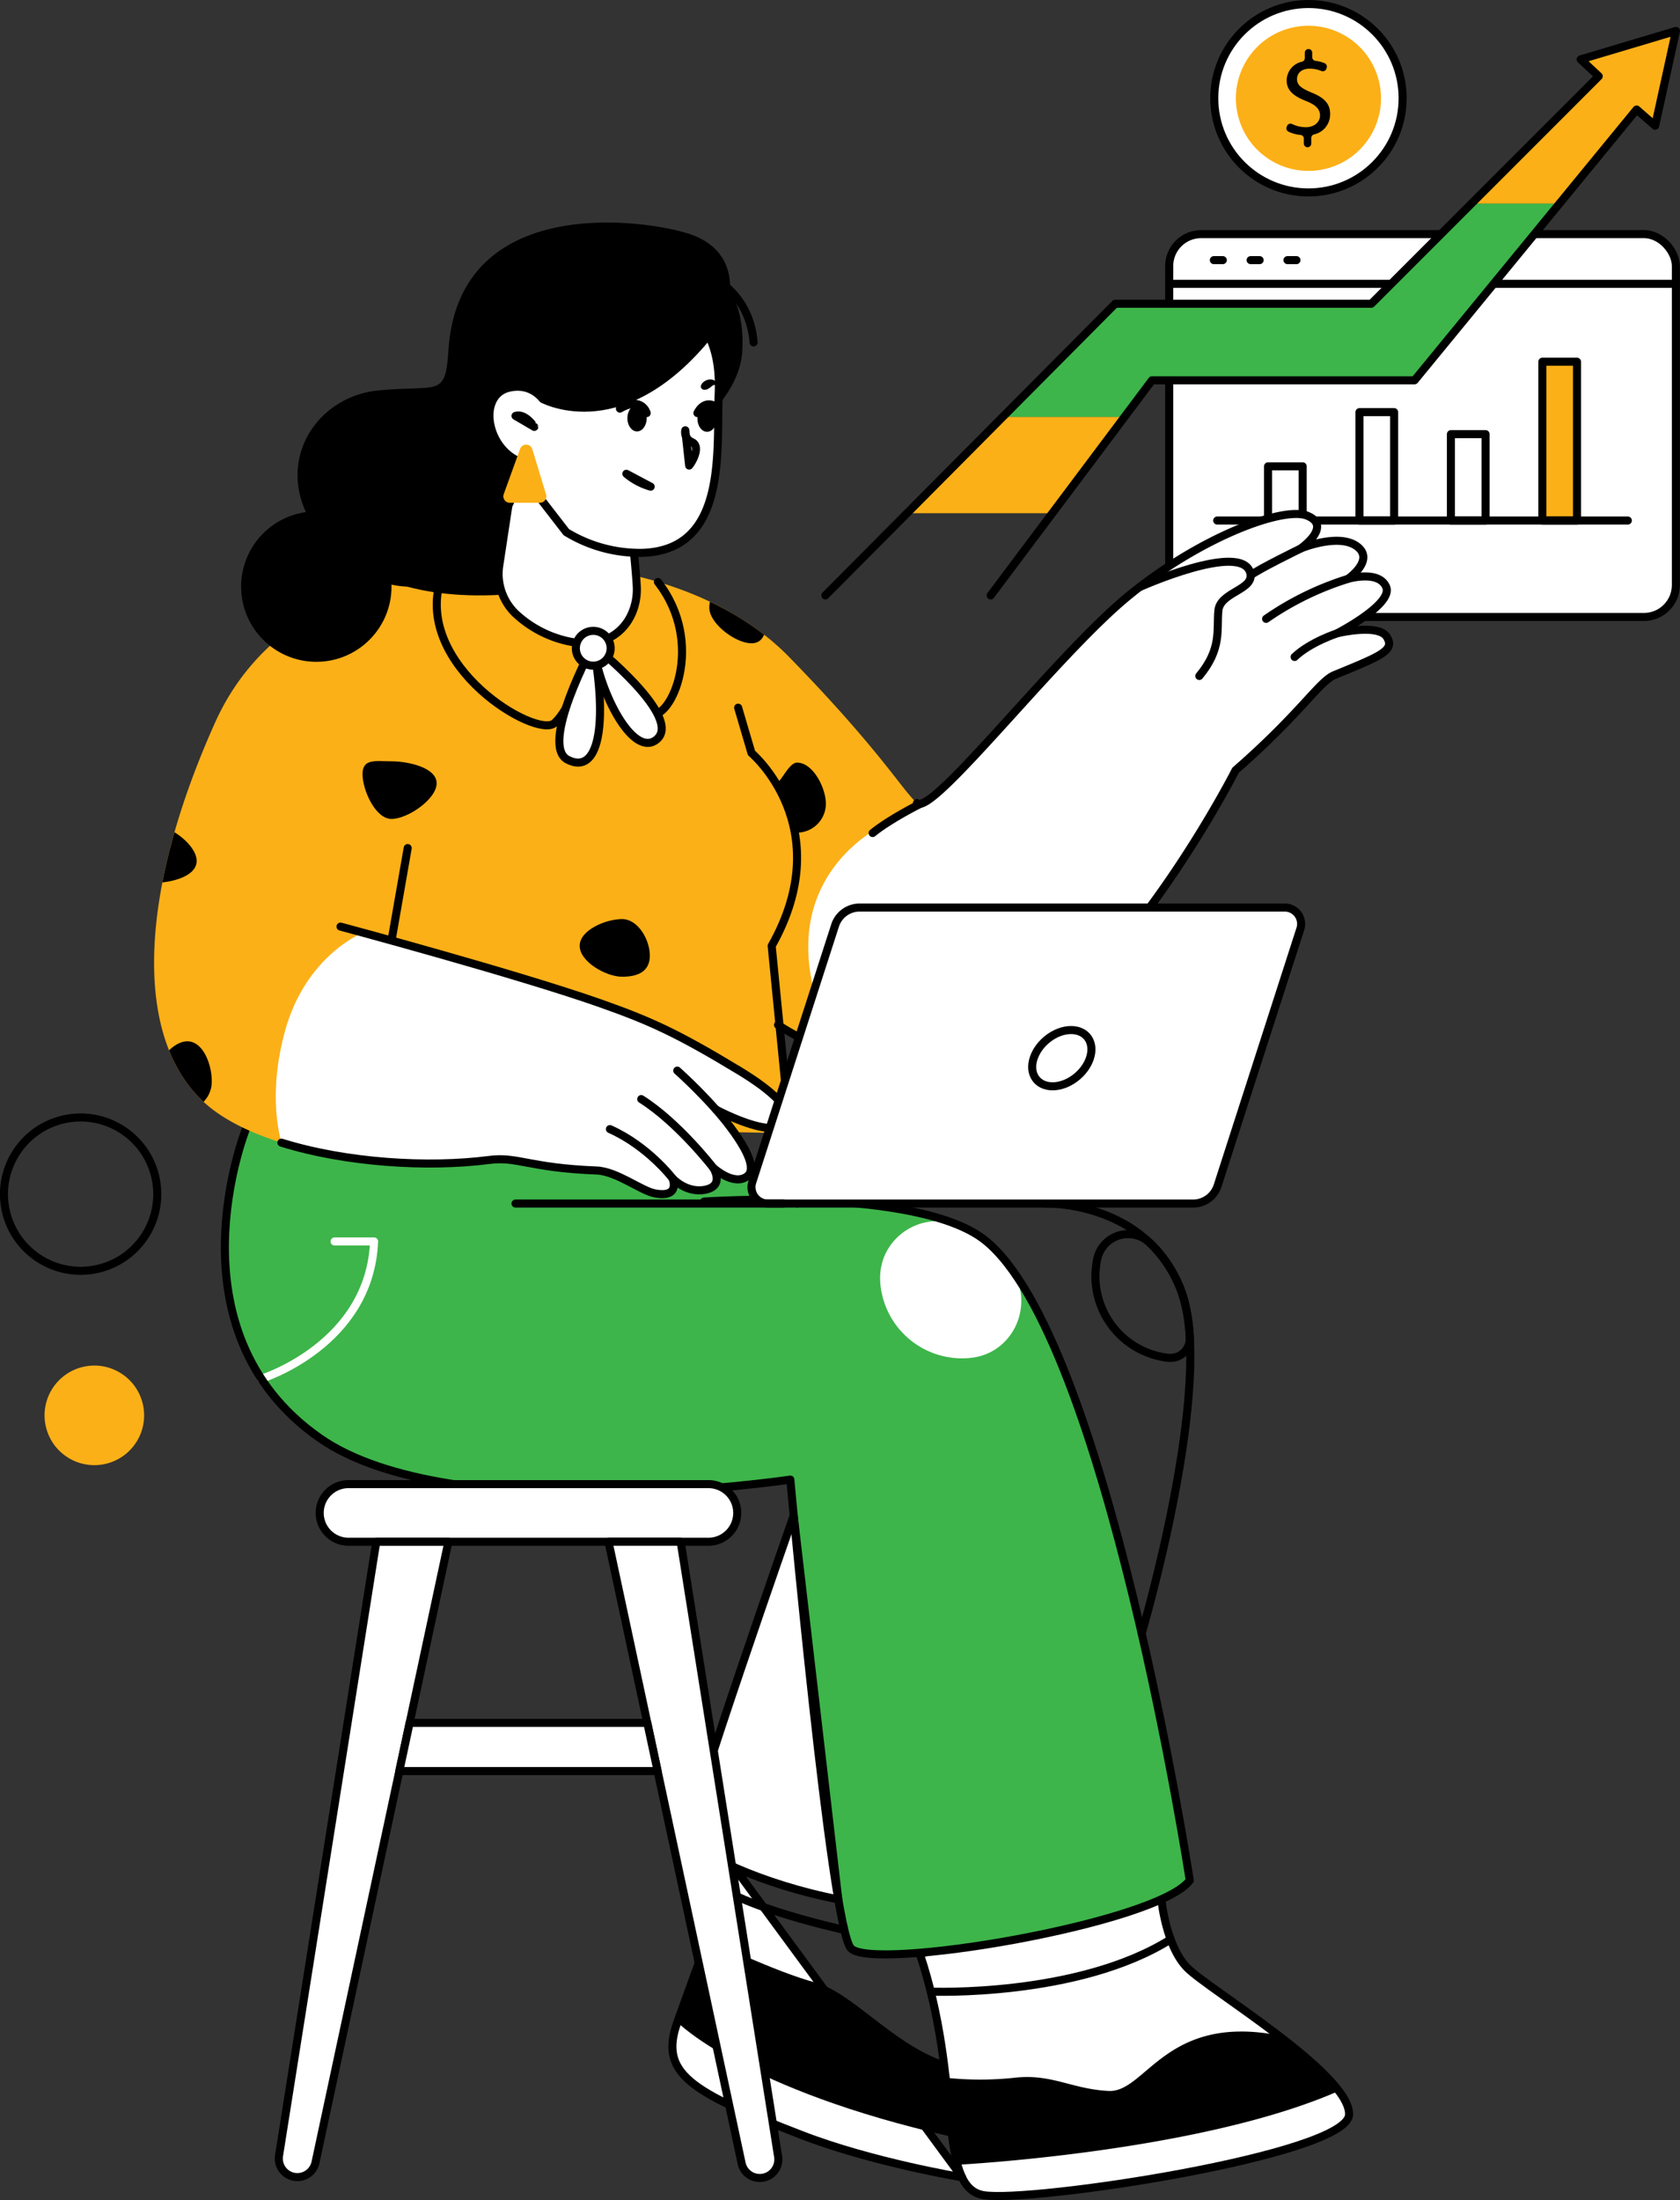 <svg id="illustration" xmlns="http://www.w3.org/2000/svg" xmlns:xlink="http://www.w3.org/1999/xlink" viewBox="0 0 521.43 682.67"><rect x="0" y="0" width="521.43" height="682.67" fill="#333333" stroke="none"/><defs><style>.cls-1,.cls-3,.cls-7{fill:none;}.cls-2,.cls-6{fill:#fff;}.cls-3,.cls-6{stroke:#000;}.cls-3,.cls-6,.cls-7{stroke-linecap:round;stroke-linejoin:round;stroke-width:2.5px;}.cls-4{fill:#fcb017;}.cls-5{fill:#3db54a;}.cls-7{stroke:#fff;}.cls-8{clip-path:url(#clip-path);}</style><clipPath id="clip-path" transform="translate(-8.41 -5.88)"><path class="cls-1" d="M438.89,203.52c-2.62-4.23-15.42-1.13-15.42-1.13s17.47-9,15.22-14.37-11.84-2.53-11.84-2.53,7.68-5.3,3.52-9.44c-5.33-5.31-18.17,0-18.17,0s9.87-6.89,2-10.14c-7.37-3-33.67,6.76-56.07,25.35S297.66,259.31,293,255.08s-11.65-16.62-39.67-45.34C226.11,181.81,181.16,181,181.16,181c-3.95.56-80.59-7.33-105.95,49s-25.42,103,.57,121.15c19.72,13.81,58.32,18,84.39,14.66,8.92-1.16,12.24,2.44,33.43,3.27,6.29.25,13.84,6.33,18.13,7.11,8,1.45,5.42-4.68,5.42-4.68s4.22,4.68,10.1,3.54c6.24-1.21,2.51-6.85,2.51-6.85s6.47,6,10.64,2.61c2.9-2.34-.58-8.61-4.17-13.63l17.42.38-3.29-33.39a79.86,79.86,0,0,0,52.38,12.05c45.41-5,89.2-91.34,89.2-91.34,20.26-17.68,26-27.6,30.69-29.53C437,209.44,441.5,207.75,438.89,203.52Z"/></clipPath></defs><rect class="cls-2" x="362.89" y="72.65" width="157.26" height="118.79" rx="9.9"/><rect class="cls-3" x="362.89" y="72.65" width="157.26" height="118.79" rx="9.9"/><line class="cls-3" x1="362.89" y1="88.07" x2="520.14" y2="88.07"/><rect class="cls-4" x="478.71" y="112.24" width="10.75" height="49.28"/><rect class="cls-3" x="393.57" y="144.7" width="10.75" height="16.82"/><rect class="cls-3" x="421.95" y="127.88" width="10.75" height="33.64"/><rect class="cls-3" x="450.33" y="134.71" width="10.75" height="26.81"/><rect class="cls-3" x="478.71" y="112.24" width="10.75" height="49.28"/><line class="cls-3" x1="377.79" y1="161.52" x2="505.24" y2="161.52"/><line class="cls-3" x1="376.75" y1="80.72" x2="379.53" y2="80.72"/><line class="cls-3" x1="388.17" y1="80.72" x2="390.96" y2="80.72"/><line class="cls-3" x1="399.6" y1="80.72" x2="402.39" y2="80.72"/><circle class="cls-2" cx="406.11" cy="30.48" r="29.23"/><circle class="cls-4" cx="414.52" cy="36.37" r="22.52" transform="translate(-5.68 90.33) rotate(-13.28)"/><circle class="cls-3" cx="406.11" cy="30.48" r="29.23"/><path d="M415.58,34.64c-3.24-1.34-4.61-2.31-4.61-4.25,0-1.49,1.08-3.2,3.94-3.2a9,9,0,0,1,3.63.73,1.15,1.15,0,0,0,1.52-.66l.11-.29a1.17,1.17,0,0,0-.61-1.47,10.21,10.21,0,0,0-2.82-.73,1.17,1.17,0,0,1-1.05-1.15V22.24a1.15,1.15,0,0,0-2.3,0v1.68a1.16,1.16,0,0,1-.87,1.11,6,6,0,0,0-4.76,5.81c0,3.24,2.35,4.95,6.15,6.44,2.75,1.12,4.2,2.38,4.2,4.43s-1.78,3.65-4.43,3.65a10.06,10.06,0,0,1-4.24-1,1.14,1.14,0,0,0-1.58.65l-.11.31a1.15,1.15,0,0,0,.58,1.43,11.17,11.17,0,0,0,3.76,1,1.16,1.16,0,0,1,1,1.15v1.52a1.15,1.15,0,0,0,1.15,1.16h0a1.16,1.16,0,0,0,1.15-1.16V48.7a1.16,1.16,0,0,1,.86-1.11,6.35,6.35,0,0,0,5-6.14C421.35,38.13,419.42,36.2,415.58,34.64Z" transform="translate(-8.41 -5.88)"/><polygon class="cls-4" points="281.51 159.25 326.61 159.25 349.02 129.36 311.22 129.36 281.51 159.25"/><polygon class="cls-5" points="425.63 94.25 346.13 94.25 311.22 129.36 349.02 129.36 357.54 118.01 439.04 118.01 484.04 63.15 456.72 63.15 425.63 94.25"/><polygon class="cls-4" points="496.21 23.66 456.72 63.15 484.04 63.15 507.96 33.98 513.72 39.02 520.18 9.6 490.6 18.43 496.21 23.66"/><polyline class="cls-3" points="307.48 184.76 357.54 118.01 439.04 118.01 507.96 33.98 513.72 39.02 520.18 9.6 490.6 18.43 496.21 23.66 425.63 94.25 346.13 94.25 256.17 184.76"/><circle class="cls-3" cx="33.45" cy="376.42" r="23.79" transform="translate(-94 11.87) rotate(-13.28)"/><circle class="cls-4" cx="37.7" cy="445.05" r="15.45" transform="translate(-369.11 237.26) rotate(-58.28)"/><path class="cls-6" d="M377,616.58c-6.76-6.76-8.12-21.33-8.12-21.33l-75,16.85c13.27,39.75,5.33,72.39,19.7,74.92S426.85,674.63,427.13,662,383.74,623.34,377,616.58Z" transform="translate(-8.41 -5.88)"/><path class="cls-6" d="M218.63,633.38c-5.63,15.78,3.66,21.52,38.6,35,21.91,8.48,49.81,13.12,49.81,13.12l-70.87-96.34S224.26,617.6,218.63,633.38Z" transform="translate(-8.41 -5.88)"/><path d="M261.3,621c-11.46-3-33.36-13.36-33.36-13.36-3.3,9-6.89,18.91-9.31,25.71,0,0,20.56,21,85.34,35.6-.87-6.51-1.48-14.49-2.68-23.49C285.27,639.91,272.76,624,261.3,621Z" transform="translate(-8.41 -5.88)"/><path d="M405.2,637.43c-35.13-6.74-41.16,17.88-52.73,17.27s-17.57-5.39-29.14-4.1a100.59,100.59,0,0,1-21.4,0c1.31,11.26,1.89,20.61,3.68,27,0,0,75.09-3.84,118.41-22.94C420.08,649.41,412.86,643.27,405.2,637.43Z" transform="translate(-8.41 -5.88)"/><path class="cls-3" d="M233.52,592.43s8.53,5.75,37,12.33" transform="translate(-8.41 -5.88)"/><path class="cls-3" d="M297.29,623.88s45.67,1.83,74.45-16.21" transform="translate(-8.41 -5.88)"/><path class="cls-5" d="M314.15,390.75c-14-11.2-48.75-12.74-69.91-12.56-1.54-1.19-3.18-3.54-2.59-8.09,0,0-47.83-6-67.42-6.22a124.17,124.17,0,0,0-24.43,2.67L84.73,356.24s-25,62.41,22.91,95.87C148.52,480.66,253.71,465,253.71,465s12.54,138,18.74,145.37,95.09-7.46,105.23-21C377.68,589.39,351.9,420.9,314.15,390.75Z" transform="translate(-8.41 -5.88)"/><path class="cls-3" d="M332.74,379.34s31.56-1.13,42.27,27.05-12.25,106.35-12.25,106.35" transform="translate(-8.41 -5.88)"/><path class="cls-6" d="M222.29,575.45c.57,5.07,23.28,15.38,46.3,19.8L254.75,476.18S221.73,570.37,222.29,575.45Z" transform="translate(-8.41 -5.88)"/><path class="cls-3" d="M375,406.39a39.58,39.58,0,0,0-9.79-14.91A9.77,9.77,0,0,0,349,396.4a26.1,26.1,0,0,0-.6,5.35A25.51,25.51,0,0,0,371,427.22l.25,0a6,6,0,0,0,6.44-6.36A49.78,49.78,0,0,0,375,406.39Z" transform="translate(-8.41 -5.88)"/><path class="cls-2" d="M314.14,390.75a34,34,0,0,0-7.73-4.48c-12.06-5.21-25.56,4-24.8,17.15l0,.43a25.47,25.47,0,0,0,28.26,23.36c13.53-1.51,20.12-17.41,11.93-28.29A44.8,44.8,0,0,0,314.14,390.75Z" transform="translate(-8.41 -5.88)"/><path class="cls-7" d="M89.52,433.71s33.67-10.46,35-42.61H112.26" transform="translate(-8.41 -5.88)"/><path class="cls-3" d="M84.73,356.24s-25,62.41,22.91,95.87C148.52,480.66,253.71,465,253.71,465s12.54,138,18.74,145.37,95.09-7.46,105.23-21c0,0-25.78-168.49-63.53-198.64-20.81-16.61-87.21-12-87.21-12" transform="translate(-8.41 -5.88)"/><path class="cls-4" d="M423.47,202.39s17.47-9,15.22-14.37-11.84-2.53-11.84-2.53,7.68-5.3,3.52-9.44c-5.33-5.31-18.17,0-18.17,0s9.87-6.89,2-10.14c-7.37-3-33.67,6.76-56.07,25.35S297.66,259.31,293,255.08s-11.65-16.62-39.67-45.34C226.11,181.81,181.16,181,181.16,181c-3.95.56-80.59-7.33-105.95,49s-25.42,103,.57,121.15c19.72,13.81,58.32,18,84.39,14.66,8.92-1.16,12.24,2.44,33.43,3.27,6.29.25,13.84,6.33,18.13,7.11,8,1.45,5.42-4.68,5.42-4.68s4.22,4.68,10.1,3.54c6.24-1.21,2.51-6.85,2.51-6.85s6.47,6,10.64,2.61c2.9-2.34-.58-8.61-4.17-13.63l17.42.38-3.29-33.39a79.86,79.86,0,0,0,52.38,12.05c45.41-5,89.2-91.34,89.2-91.34,20.26-17.68,26-27.6,30.69-29.53,14.37-5.92,18.87-7.61,16.26-11.84S423.47,202.39,423.47,202.39Z" transform="translate(-8.41 -5.88)"/><g class="cls-8"><path d="M201.49,291.07c-5,0-13.16,3.37-13.16,8.31s8.21,9.58,13.16,9.58,8.61-1.62,8.61-6.56S206.43,291.07,201.49,291.07Z" transform="translate(-8.41 -5.88)"/><path d="M129.93,242.11c-5,0-9-.94-9,4s4,13.89,9,13.89,14-6.14,14-11.08S134.87,242.11,129.93,242.11Z" transform="translate(-8.41 -5.88)"/><path d="M237.51,185.49a9,9,0,0,0-8.95,8.94c0,4.95,8.15,11.06,13.09,11.06s4.8-6.11,4.8-11.06A8.94,8.94,0,0,0,237.51,185.49Z" transform="translate(-8.41 -5.88)"/><path d="M255.8,242.52c-2.27,0-4.33,4.68-5.9,6.07a26.48,26.48,0,0,1,4.84,15.59,9.28,9.28,0,0,0,1.06.07,9,9,0,0,0,8.94-8.95C264.74,250.36,260.74,242.52,255.8,242.52Z" transform="translate(-8.41 -5.88)"/><path d="M66.56,329c-4.94,0-10.32,7.29-10.32,12.23a8.95,8.95,0,1,0,17.89,0C74.13,336.28,71.5,329,66.56,329Z" transform="translate(-8.41 -5.88)"/><path d="M56.24,261.94a8.95,8.95,0,0,0,0,17.9c4.94,0,13.21-1.87,13.21-6.81S61.18,261.94,56.24,261.94Z" transform="translate(-8.41 -5.88)"/></g><path d="M192.15,99.55c-24.8,2.54-70.3,70.08-71.64,82,0,0,12,10.09,41.1,9s43.5-24.47,51.1-30.39S216.94,97,192.15,99.55Z" transform="translate(-8.41 -5.88)"/><path d="M231.42,93.14c-39.79-1.49-27,51.65-21.92,52.77s28.46-13.52,29.31-31.27S231.42,93.14,231.42,93.14Z" transform="translate(-8.41 -5.88)"/><line class="cls-3" x1="121.52" y1="291.85" x2="126.54" y2="263.15"/><path class="cls-6" d="M167.78,152.3l-4.4,29a17.11,17.11,0,0,0,5.27,15.2,34.82,34.82,0,0,0,15.06,8.11c15.53,3.94,22.49-6.74,22.36-16.06-.07-4.87-3.42-36.29-3.42-36.29Z" transform="translate(-8.41 -5.88)"/><path class="cls-6" d="M203.82,93.58c-25.62-5.5-50.27,8-50.27,37.84L184.17,171a43.83,43.83,0,0,0,23.61,6.43c26.51-.84,23-31.82,23.69-49.35C231.92,117.06,230.36,99.27,203.82,93.58Z" transform="translate(-8.41 -5.88)"/><path d="M222.59,78.54c-13.79-4.65-71.86-12.94-75,36.05-.94,14.77-3,10.65-21.55,12.42-21.55,2-34.83,26.23-16.9,46.5,34.23,38.7,67-9.2,66.47-43.06,0,0,24.91,14.58,52.71-18.64C237.18,101.25,239.05,84.09,222.59,78.54Z" transform="translate(-8.41 -5.88)"/><path class="cls-2" d="M237.81,338.09c-19.05-11.56-27.62-15.44-43.06-20.88-20.31-7.16-58.13-17.67-73.69-21.92,0,0-17.7,6.94-24.18,30.48-4.63,16.81-2.65,29-1.13,34.66,20.09,6.29,45.54,7.83,64.41,5.38,8.92-1.15,12.25,2.45,33.43,3.28,6.3.24,13.85,6.33,18.13,7.1,7.83,1.42,5.55-4.37,5.44-4.66.23.25,4.37,4.64,10.09,3.53,6.08-1.19,2.7-6.56,2.52-6.84.3.28,6.56,5.87,10.62,2.59,5.15-4.13-9.77-20.64-9.77-20.64s9.9,5.36,16.68,5.75C251.56,356.16,260.6,351.91,237.81,338.09Z" transform="translate(-8.41 -5.88)"/><path class="cls-3" d="M114.1,293.4s54.66,14.65,80.65,23.81c15.44,5.44,24,9.33,43.07,20.88,22.79,13.83,13.75,18.07,9.49,17.83-6.79-.39-16.69-5.75-16.69-5.75s14.92,16.51,9.78,20.65c-4.17,3.35-10.64-2.61-10.64-2.61s3.73,5.64-2.51,6.85c-5.88,1.14-10.1-3.54-10.1-3.54s2.61,6.13-5.42,4.68c-4.29-.78-11.84-6.86-18.13-7.11-21.19-.83-24.51-4.43-33.43-3.27-18.88,2.44-44.33.9-64.42-5.38" transform="translate(-8.41 -5.88)"/><path class="cls-3" d="M217.15,371.52s-7.59-10-19.44-15.28" transform="translate(-8.41 -5.88)"/><path class="cls-3" d="M229.76,368.21s-10.8-14-22.33-21.28" transform="translate(-8.41 -5.88)"/><path class="cls-3" d="M230.62,350.17a159.9,159.9,0,0,0-12-12.08" transform="translate(-8.41 -5.88)"/><path class="cls-2" d="M423.47,202.39s17.47-9,15.21-14.37-11.83-2.53-11.83-2.53,7.67-5.31,3.52-9.44c-5.22-5.21-17.64-.22-18.15,0,.5-.36,9.64-7,1.95-10.14-7.37-3-33.67,6.77-56.07,25.36S297.66,259.31,293,255.08l-9.54,6.38s-33.11,14.35-21.85,54A40.62,40.62,0,0,0,272.41,334a81,81,0,0,0,30.32,2.26c45.42-5,89.21-91.34,89.21-91.34,20.26-17.68,26-27.6,30.68-29.54,14.37-5.91,18.88-7.61,16.26-11.83S423.47,202.39,423.47,202.39Z" transform="translate(-8.41 -5.88)"/><path class="cls-3" d="M293,255.08c4.64,4.23,42.68-45.22,65.08-63.82s48.7-28.39,56.07-25.35c7.9,3.25-2,10.14-2,10.14s12.84-5.31,18.17,0c4.16,4.14-3.52,9.44-3.52,9.44s9.58-2.82,11.84,2.53-15.22,14.37-15.22,14.37,12.8-3.1,15.42,1.13-1.89,5.92-16.26,11.84c-4.71,1.93-10.43,11.85-30.69,29.53,0,0-43.79,86.37-89.2,91.34a79.9,79.9,0,0,1-52.8-12.31" transform="translate(-8.41 -5.88)"/><path class="cls-3" d="M412.2,176.05s-12.67,6.15-15.62,8.33" transform="translate(-8.41 -5.88)"/><path class="cls-3" d="M426.85,185.49a92.85,92.85,0,0,0-25.47,12.42" transform="translate(-8.41 -5.88)"/><path class="cls-3" d="M423.47,202.39s-8.43,2.73-13.25,7.35" transform="translate(-8.41 -5.88)"/><path class="cls-3" d="M294.07,255.3s-9.39,4.65-14.81,9.07" transform="translate(-8.41 -5.88)"/><path class="cls-2" d="M362.09,188.07l18.55,27.57c7.05-8.46,5.36-14.37,5.92-20.29S398,189,396.42,183.52C393.6,173.94,362.09,188.07,362.09,188.07Z" transform="translate(-8.41 -5.88)"/><path class="cls-3" d="M362.09,188.07s31.51-14.13,34.33-4.55c1.6,5.44-9.3,5.91-9.86,11.83s1.13,11.83-5.92,20.29" transform="translate(-8.41 -5.88)"/><path class="cls-2" d="M166.51,127.45c-9.1,2.21-5.08,20.56,7.6,21.41l3.64-15.39S174.74,125.44,166.51,127.45Z" transform="translate(-8.41 -5.88)"/><circle cx="98.18" cy="182.02" r="23.34"/><path class="cls-3" d="M231.42,93.14s9.83,5.32,10.89,19" transform="translate(-8.41 -5.88)"/><path class="cls-6" d="M168.41,134.93l5.83,3.41S171.43,134,168.41,134.93Z" transform="translate(-8.41 -5.88)"/><path class="cls-3" d="M145.09,185.94c-8.05,26.75,29.75,49.17,35.37,44.35s12.08-24.22,12.08-24.22,11.57,19.4,17.82,21.41,17.15-21.84,2.26-41" transform="translate(-8.41 -5.88)"/><path class="cls-3" d="M237.51,225.47l4.14,14.06s27.12,22.9,6.27,59.86l7.88,79.94" transform="translate(-8.41 -5.88)"/><path class="cls-2" d="M407.19,287.49h-132a8,8,0,0,0-7.58,5.52L241.9,372.69a5.09,5.09,0,0,0,4.84,6.65h132a8,8,0,0,0,7.59-5.53L412,294.13A5.08,5.08,0,0,0,407.19,287.49Z" transform="translate(-8.41 -5.88)"/><path class="cls-3" d="M407.19,287.49h-132a8,8,0,0,0-7.58,5.52L241.9,372.69a5.09,5.09,0,0,0,4.84,6.65h132a8,8,0,0,0,7.59-5.53L412,294.13A5.08,5.08,0,0,0,407.19,287.49Z" transform="translate(-8.41 -5.88)"/><line class="cls-3" x1="243.16" y1="373.46" x2="160" y2="373.46"/><path class="cls-3" d="M340.84,325.5c-4.82,0-10,3.91-11.6,8.73s1.05,8.73,5.87,8.73,10-3.91,11.59-8.73S345.66,325.5,340.84,325.5Z" transform="translate(-8.41 -5.88)"/><path class="cls-6" d="M228.29,466.4H116.58a8.94,8.94,0,1,0,0,17.88H228.29a8.94,8.94,0,1,0,0-17.88Z" transform="translate(-8.41 -5.88)"/><path class="cls-6" d="M95,674.88A5.76,5.76,0,0,0,106.31,677l41.28-192.71h-22.4Z" transform="translate(-8.41 -5.88)"/><path class="cls-6" d="M219.67,484.28h-22.4L238.56,677a5.76,5.76,0,0,0,11.33-2.11Z" transform="translate(-8.41 -5.88)"/><polygon class="cls-6" points="127.14 534.61 123.94 549.56 204.11 549.56 200.91 534.61 127.14 534.61"/><path class="cls-6" d="M184.63,241.64c9.5,4.82,12.49-10.69,7.91-35.57C192.54,206.07,175.69,237.11,184.63,241.64Z" transform="translate(-8.41 -5.88)"/><path class="cls-6" d="M192.54,206.07c1.85,14.57,12.18,34.79,19.43,29.46C221.16,228.78,192.54,206.07,192.54,206.07Z" transform="translate(-8.41 -5.88)"/><path class="cls-6" d="M192.54,201.63a5.4,5.4,0,1,0,5.4,5.4A5.4,5.4,0,0,0,192.54,201.63Z" transform="translate(-8.41 -5.88)"/><path class="cls-4" d="M173.62,145.23a2,2,0,0,0-3.77-.1l-5.1,14.1a2,2,0,0,0,1.87,2.66H176a2,2,0,0,0,1.9-2.56Z" transform="translate(-8.41 -5.88)"/><path class="cls-6" d="M210.36,156.89l-7.54-4A20.36,20.36,0,0,0,210.36,156.89Z" transform="translate(-8.41 -5.88)"/><ellipse cx="197.72" cy="129.77" rx="3" ry="4.1"/><path d="M227.87,131.68c-1.66,0-3,1.84-3,4.1s1.34,4.09,3,4.09,3-1.83,3-4.09S229.52,131.68,227.87,131.68Z" transform="translate(-8.41 -5.88)"/><path d="M211.54,126.31c-.64-.14-1.29-.33-1.9-.41a14,14,0,0,0-1.84-.16,13.36,13.36,0,0,0-1.94.21c-.34,0-.67.15-1,.21s-.7.18-1.08.24l-.07,0a.64.64,0,0,1-.72-.52.61.61,0,0,1,.18-.55,8.84,8.84,0,0,1,.94-.8,9.13,9.13,0,0,1,1.1-.62,7.28,7.28,0,0,1,2.51-.66,5.72,5.72,0,0,1,2.64.42,4.2,4.2,0,0,1,2.06,1.75.61.61,0,0,1-.23.84.62.62,0,0,1-.44.07Z" transform="translate(-8.41 -5.88)"/><path d="M226,125.45a2.64,2.64,0,0,1,.81-1.08,3.43,3.43,0,0,1,1.25-.63,2.8,2.8,0,0,1,1.62,0,1.68,1.68,0,0,1,1.12,1.14.35.35,0,0,1-.27.43h-.14a1.49,1.49,0,0,0-.86.25L229,126a5.55,5.55,0,0,1-.67.45,2.37,2.37,0,0,1-.86.36l-.33,0a1.05,1.05,0,0,1-1.2-.87A1.06,1.06,0,0,1,226,125.45Z" transform="translate(-8.41 -5.88)"/><path class="cls-6" d="M221.31,141.25l-.2-1.85A3.14,3.14,0,0,0,221.31,141.25Z" transform="translate(-8.41 -5.88)"/><path class="cls-6" d="M223.14,143.06a3.52,3.52,0,0,1-1.83-1.81l1,9.1c.91-1.11,2.72-4.32,1.91-6.23A2,2,0,0,0,223.14,143.06Z" transform="translate(-8.41 -5.88)"/><path class="cls-3" d="M209.13,134.06s-1.46-5.36-8.32-1.39" transform="translate(-8.41 -5.88)"/><path class="cls-3" d="M224.87,134.06s2-4.56,6-1.85" transform="translate(-8.41 -5.88)"/></svg>
